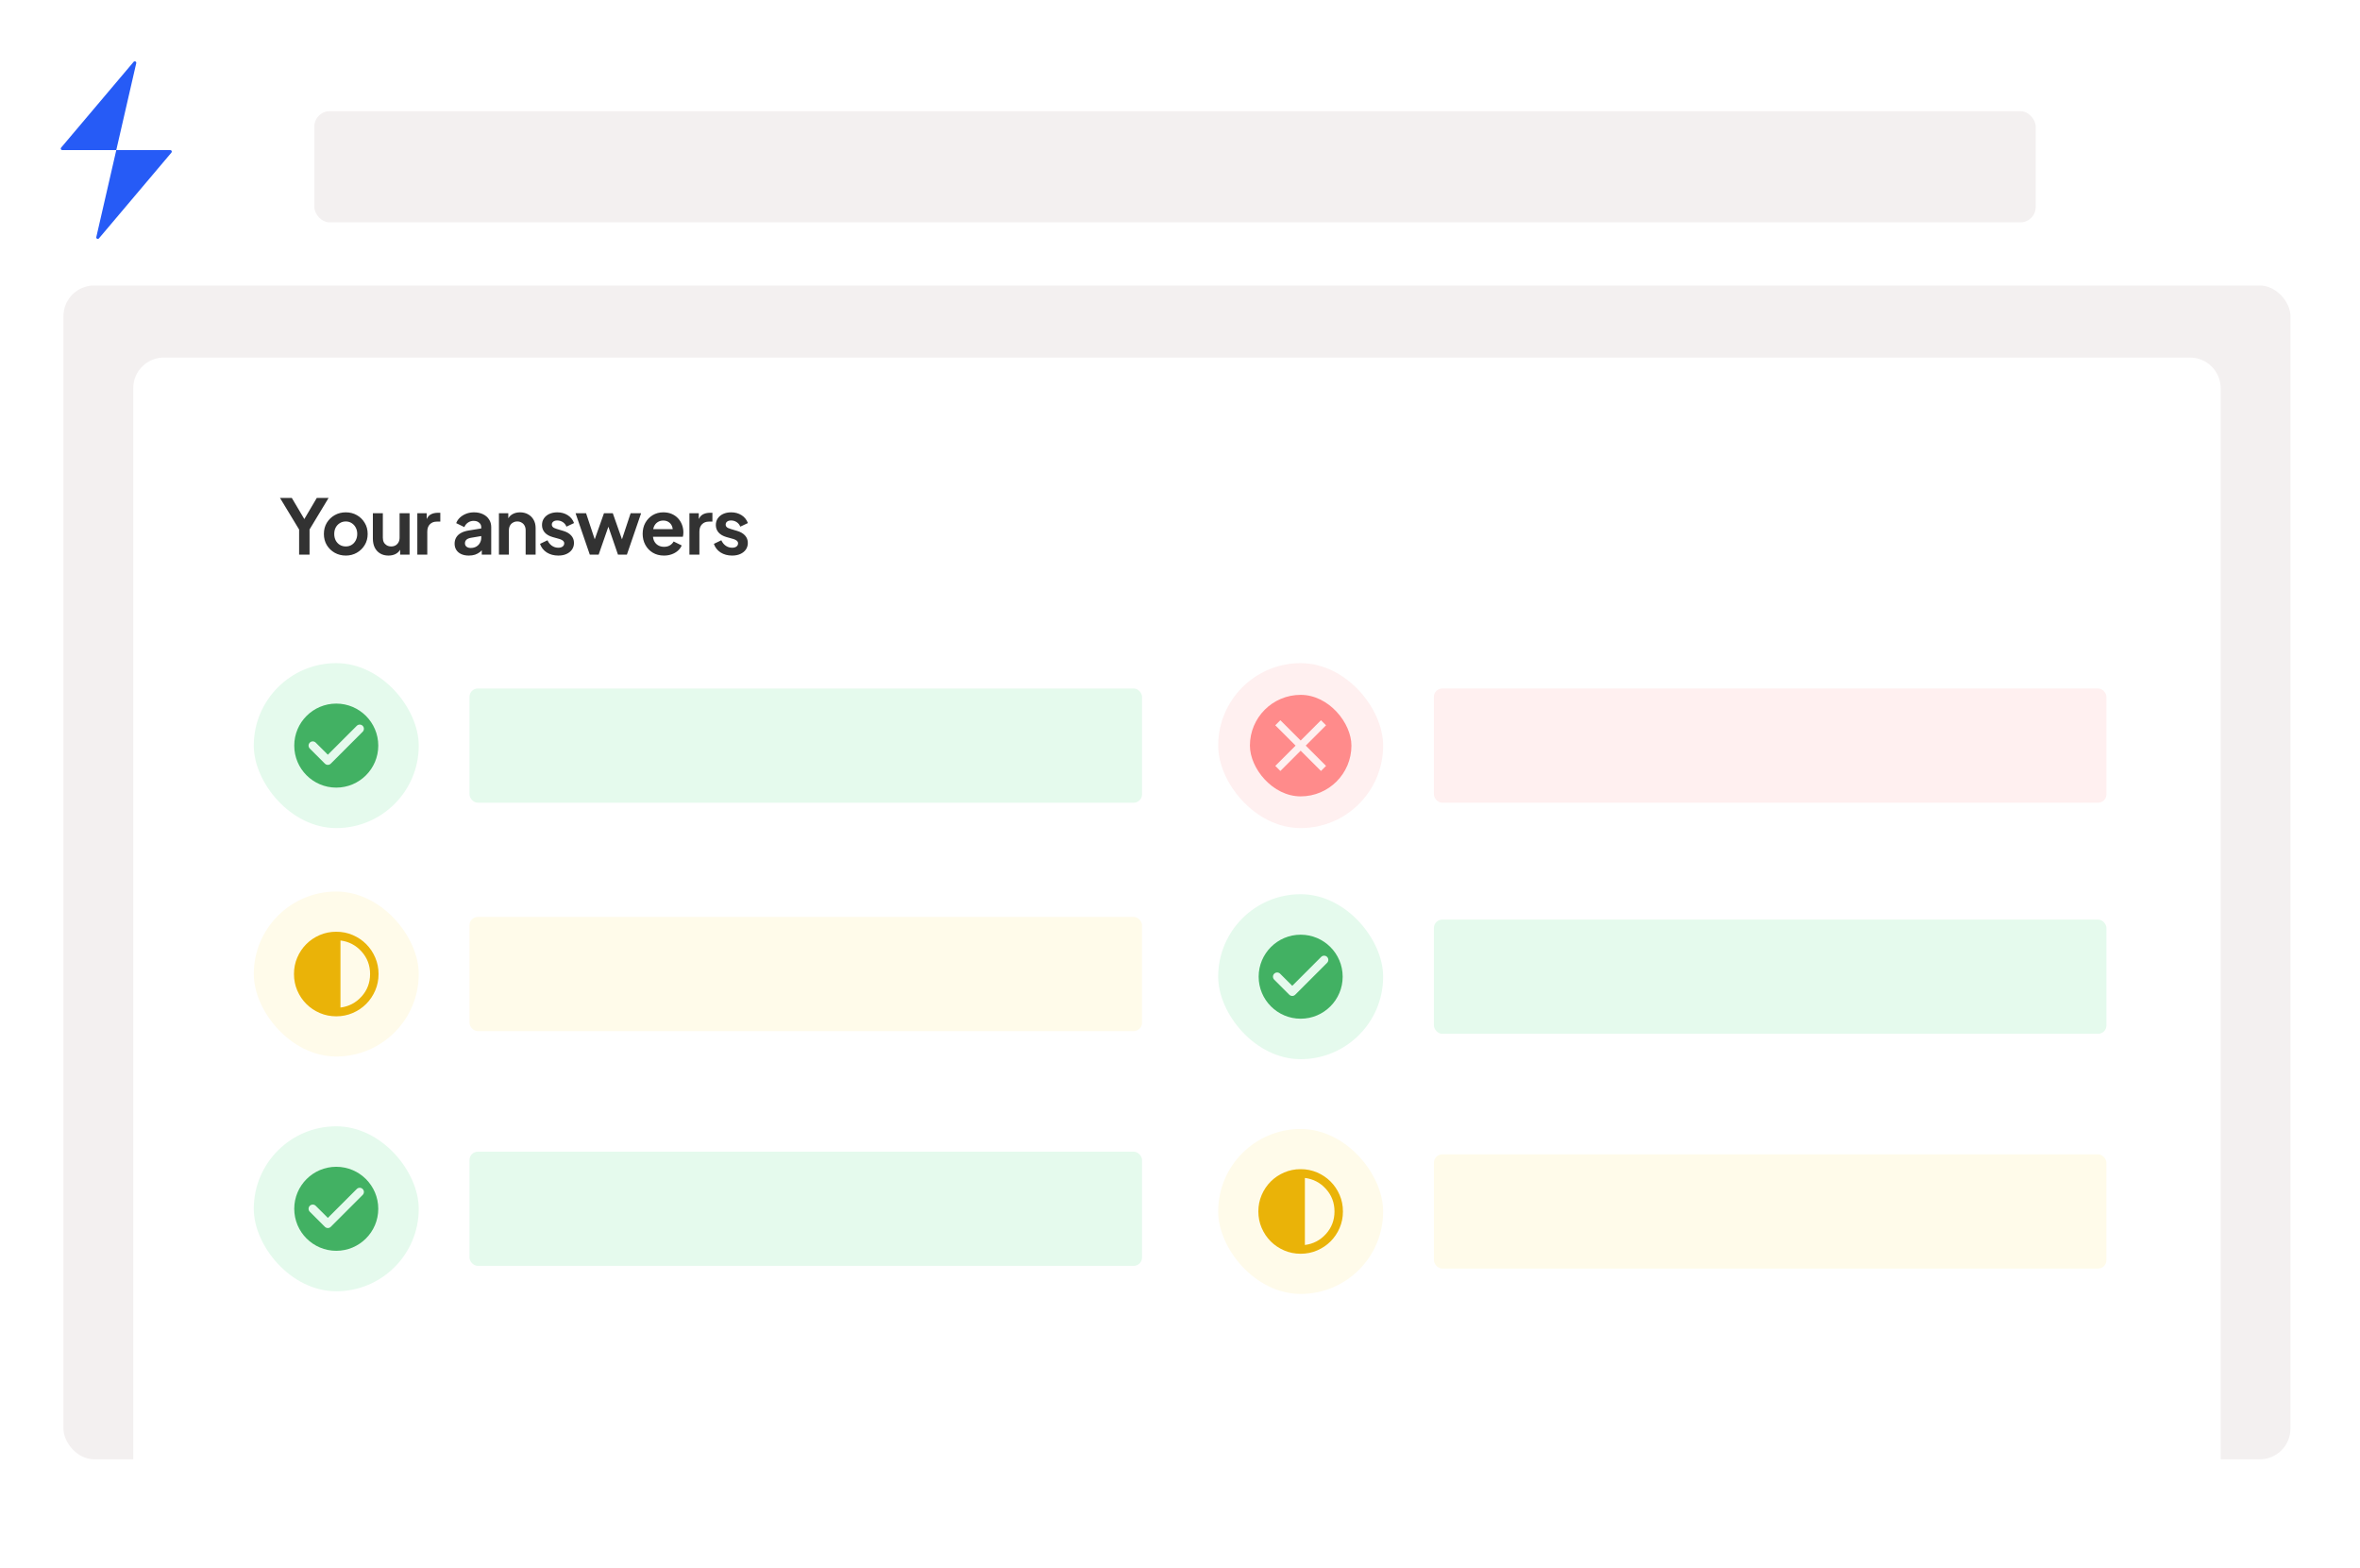 <?xml version="1.0" encoding="utf-8"?>
<svg xmlns="http://www.w3.org/2000/svg" fill="none" height="204" viewBox="0 0 307 204" width="307">
<rect fill="white" height="198.486" rx="5.984" width="306.207"/>
<path d="M22.308 19.841L12.872 31.008C12.739 31.163 12.483 31.04 12.528 30.842L15.127 19.525H22.153C22.319 19.525 22.409 19.715 22.305 19.841H22.308Z" fill="#265BF6"/>
<path d="M17.725 8.212L15.126 19.526H8.098C7.929 19.526 7.839 19.337 7.945 19.211L17.381 8.047C17.514 7.892 17.77 8.015 17.725 8.212Z" fill="#265BF6"/>
<rect fill="#F3F0F0" height="14.463" rx="1.995" width="223.919" x="40.894" y="14.463"/>
<rect fill="#F3F0F0" height="152.69" rx="3.99" width="289.699" x="8.254" y="37.141"/>
<g filter="url(#filter0_d_6565_32502)">
<path d="M17.332 48.507C17.332 46.304 19.119 44.518 21.322 44.518H284.884C287.087 44.518 288.874 46.304 288.874 48.507V189.78H17.332V48.507Z" fill="white"/>
</g>
<rect fill="#FFFBEA" height="14.856" rx="1.086" width="87.487" x="61.075" y="119.275"/>
<rect fill="#FFFBEA" height="14.856" rx="1.086" width="87.487" x="186.529" y="150.162"/>
<rect fill="#FFFBEA" height="21.459" rx="10.73" width="21.459" x="33.013" y="115.975"/>
<mask height="14" id="mask0_6565_32502" maskUnits="userSpaceOnUse" style="mask-type:alpha" width="14" x="37" y="120">
<rect fill="#D9D9D9" height="13.206" width="13.206" x="37.139" y="120.102"/>
</mask>
<g mask="url(#mask0_6565_32502)">
<path d="M43.741 132.206C42.98 132.206 42.265 132.061 41.595 131.773C40.926 131.484 40.343 131.092 39.848 130.596C39.353 130.101 38.961 129.519 38.672 128.849C38.383 128.18 38.239 127.465 38.239 126.704C38.239 125.942 38.383 125.227 38.672 124.558C38.961 123.888 39.353 123.306 39.848 122.811C40.343 122.315 40.926 121.923 41.595 121.634C42.265 121.346 42.98 121.201 43.741 121.201C44.502 121.201 45.218 121.346 45.887 121.634C46.557 121.923 47.139 122.315 47.634 122.811C48.129 123.306 48.521 123.888 48.81 124.558C49.099 125.227 49.244 125.942 49.244 126.704C49.244 127.465 49.099 128.18 48.81 128.849C48.521 129.519 48.129 130.101 47.634 130.596C47.139 131.092 46.557 131.484 45.887 131.773C45.218 132.061 44.502 132.206 43.741 132.206ZM44.291 131.064C45.383 130.927 46.297 130.447 47.036 129.627C47.774 128.806 48.143 127.832 48.143 126.704C48.143 125.576 47.774 124.601 47.036 123.78C46.297 122.96 45.383 122.48 44.291 122.343V131.064Z" fill="#EAB308"/>
</g>
<rect fill="#FFFBEA" height="21.459" rx="10.73" width="21.459" x="158.467" y="146.861"/>
<mask height="15" id="mask1_6565_32502" maskUnits="userSpaceOnUse" style="mask-type:alpha" width="14" x="162" y="150">
<rect fill="#D9D9D9" height="13.206" width="13.206" x="162.594" y="150.988"/>
</mask>
<g mask="url(#mask1_6565_32502)">
<path d="M169.195 163.093C168.434 163.093 167.719 162.948 167.049 162.659C166.38 162.37 165.798 161.978 165.302 161.483C164.807 160.988 164.415 160.406 164.126 159.736C163.837 159.067 163.693 158.351 163.693 157.59C163.693 156.829 163.837 156.114 164.126 155.444C164.415 154.775 164.807 154.193 165.302 153.697C165.798 153.202 166.38 152.81 167.049 152.521C167.719 152.232 168.434 152.088 169.195 152.088C169.957 152.088 170.672 152.232 171.341 152.521C172.011 152.81 172.593 153.202 173.088 153.697C173.583 154.193 173.976 154.775 174.264 155.444C174.553 156.114 174.698 156.829 174.698 157.59C174.698 158.351 174.553 159.067 174.264 159.736C173.976 160.406 173.583 160.988 173.088 161.483C172.593 161.978 172.011 162.37 171.341 162.659C170.672 162.948 169.957 163.093 169.195 163.093ZM169.746 161.951C170.837 161.813 171.752 161.334 172.49 160.513C173.228 159.693 173.597 158.718 173.597 157.59C173.597 156.462 173.228 155.488 172.49 154.667C171.752 153.846 170.837 153.367 169.746 153.23V161.951Z" fill="#EAB308"/>
</g>
<rect fill="#E5FAED" height="14.856" rx="1.086" width="87.487" x="61.075" y="89.562"/>
<rect fill="#FFF0F0" height="14.856" rx="1.086" width="87.487" x="186.529" y="89.562"/>
<rect fill="#E5FAED" height="21.459" rx="10.73" width="21.459" x="33.013" y="86.262"/>
<path d="M43.742 91.527C40.726 91.527 38.278 93.975 38.278 96.992C38.278 100.008 40.726 102.456 43.742 102.456C46.759 102.456 49.207 100.008 49.207 96.992C49.207 93.975 46.759 91.527 43.742 91.527ZM42.262 99.336L40.3 97.374C40.087 97.161 40.087 96.817 40.3 96.603C40.513 96.39 40.857 96.39 41.071 96.603L42.65 98.177L46.409 94.418C46.622 94.205 46.966 94.205 47.179 94.418C47.392 94.631 47.392 94.975 47.179 95.188L43.032 99.336C42.825 99.549 42.475 99.549 42.262 99.336Z" fill="#42B163"/>
<rect fill="#FFF0F0" height="21.459" rx="10.73" width="21.459" x="158.467" y="86.262"/>
<rect fill="#FF8B8B" height="13.206" rx="6.603" width="13.206" x="162.594" y="90.389"/>
<path d="M166.555 100.292L165.895 99.632L168.536 96.991L165.895 94.35L166.555 93.689L169.197 96.331L171.838 93.689L172.498 94.35L169.857 96.991L172.498 99.632L171.838 100.292L169.197 97.651L166.555 100.292Z" fill="#FFF0F0"/>
<rect fill="#E5FAED" height="14.856" rx="1.086" width="87.487" x="61.075" y="149.814"/>
<rect fill="#E5FAED" height="14.856" rx="1.086" width="87.487" x="186.529" y="119.625"/>
<rect fill="#E5FAED" height="21.459" rx="10.73" width="21.459" x="33.013" y="146.514"/>
<path d="M43.742 151.779C40.726 151.779 38.278 154.227 38.278 157.243C38.278 160.26 40.726 162.708 43.742 162.708C46.759 162.708 49.206 160.26 49.206 157.243C49.206 154.227 46.759 151.779 43.742 151.779ZM42.262 159.588L40.3 157.626C40.087 157.413 40.087 157.069 40.3 156.855C40.513 156.642 40.857 156.642 41.07 156.855L42.65 158.429L46.409 154.67C46.622 154.457 46.966 154.457 47.179 154.67C47.392 154.883 47.392 155.227 47.179 155.44L43.032 159.588C42.824 159.801 42.475 159.801 42.262 159.588Z" fill="#42B163"/>
<rect fill="#E5FAED" height="21.459" rx="10.73" width="21.459" x="158.467" y="116.322"/>
<path d="M169.197 121.588C166.18 121.588 163.732 124.036 163.732 127.052C163.732 130.068 166.18 132.516 169.197 132.516C172.213 132.516 174.661 130.068 174.661 127.052C174.661 124.036 172.213 121.588 169.197 121.588ZM167.716 129.396L165.754 127.435C165.541 127.221 165.541 126.877 165.754 126.664C165.967 126.451 166.311 126.451 166.525 126.664L168.104 128.238L171.863 124.478C172.076 124.265 172.42 124.265 172.634 124.478C172.847 124.692 172.847 125.036 172.634 125.249L168.486 129.396C168.279 129.609 167.929 129.609 167.716 129.396Z" fill="#42B163"/>
<path d="M38.911 72.152V68.884L36.425 64.774H37.96L39.861 67.983H39.317L41.208 64.774H42.743L40.267 68.874V72.152H38.911ZM44.986 72.271C44.457 72.271 43.975 72.149 43.539 71.905C43.11 71.66 42.767 71.327 42.509 70.904C42.258 70.482 42.133 70 42.133 69.458C42.133 68.917 42.258 68.435 42.509 68.012C42.767 67.59 43.11 67.256 43.539 67.012C43.969 66.768 44.451 66.646 44.986 66.646C45.514 66.646 45.992 66.768 46.422 67.012C46.851 67.256 47.191 67.59 47.442 68.012C47.699 68.428 47.828 68.91 47.828 69.458C47.828 70 47.699 70.482 47.442 70.904C47.184 71.327 46.841 71.66 46.412 71.905C45.983 72.149 45.507 72.271 44.986 72.271ZM44.986 71.083C45.276 71.083 45.53 71.013 45.748 70.875C45.973 70.736 46.148 70.545 46.273 70.3C46.405 70.049 46.471 69.769 46.471 69.458C46.471 69.141 46.405 68.864 46.273 68.626C46.148 68.382 45.973 68.191 45.748 68.052C45.53 67.907 45.276 67.834 44.986 67.834C44.688 67.834 44.428 67.907 44.203 68.052C43.978 68.191 43.8 68.382 43.668 68.626C43.543 68.864 43.48 69.141 43.48 69.458C43.48 69.769 43.543 70.049 43.668 70.3C43.8 70.545 43.978 70.736 44.203 70.875C44.428 71.013 44.688 71.083 44.986 71.083ZM50.535 72.271C50.119 72.271 49.756 72.179 49.446 71.994C49.142 71.809 48.908 71.552 48.743 71.221C48.584 70.891 48.505 70.505 48.505 70.062V66.764H49.802V69.954C49.802 70.178 49.845 70.376 49.931 70.548C50.023 70.713 50.152 70.845 50.317 70.944C50.489 71.037 50.681 71.083 50.892 71.083C51.103 71.083 51.291 71.037 51.456 70.944C51.621 70.845 51.75 70.71 51.843 70.538C51.935 70.366 51.981 70.162 51.981 69.924V66.764H53.279V72.152H52.051V71.093L52.16 71.281C52.034 71.611 51.826 71.859 51.536 72.024C51.252 72.189 50.918 72.271 50.535 72.271ZM54.287 72.152V66.764H55.505V67.963L55.406 67.785C55.531 67.382 55.726 67.101 55.99 66.943C56.261 66.784 56.584 66.705 56.961 66.705H57.278V67.854H56.812C56.443 67.854 56.145 67.969 55.921 68.201C55.696 68.425 55.584 68.742 55.584 69.151V72.152H54.287ZM60.989 72.271C60.613 72.271 60.286 72.209 60.009 72.083C59.732 71.958 59.517 71.779 59.365 71.548C59.213 71.311 59.137 71.037 59.137 70.726C59.137 70.429 59.203 70.165 59.336 69.934C59.468 69.696 59.672 69.498 59.95 69.34C60.227 69.181 60.577 69.069 60.999 69.003L62.762 68.716V69.706L61.247 69.963C60.989 70.01 60.798 70.092 60.673 70.211C60.547 70.33 60.484 70.485 60.484 70.677C60.484 70.862 60.554 71.01 60.692 71.122C60.838 71.228 61.016 71.281 61.227 71.281C61.498 71.281 61.736 71.225 61.94 71.112C62.152 70.993 62.313 70.832 62.426 70.627C62.544 70.422 62.604 70.198 62.604 69.954V68.567C62.604 68.336 62.511 68.144 62.327 67.993C62.148 67.834 61.911 67.755 61.614 67.755C61.336 67.755 61.089 67.831 60.871 67.983C60.659 68.128 60.504 68.323 60.405 68.567L59.345 68.052C59.451 67.768 59.616 67.524 59.841 67.319C60.072 67.108 60.343 66.943 60.653 66.824C60.963 66.705 61.3 66.646 61.663 66.646C62.105 66.646 62.495 66.728 62.832 66.893C63.169 67.052 63.429 67.276 63.614 67.567C63.806 67.851 63.901 68.184 63.901 68.567V72.152H62.673V71.231L62.951 71.211C62.812 71.442 62.647 71.637 62.455 71.796C62.264 71.948 62.046 72.067 61.802 72.152C61.557 72.232 61.287 72.271 60.989 72.271ZM64.903 72.152V66.764H66.121V67.824L66.022 67.636C66.147 67.312 66.352 67.068 66.636 66.903C66.926 66.731 67.263 66.646 67.646 66.646C68.042 66.646 68.392 66.731 68.696 66.903C69.006 67.075 69.247 67.316 69.419 67.626C69.591 67.93 69.676 68.283 69.676 68.686V72.152H68.379V68.993C68.379 68.755 68.333 68.55 68.24 68.379C68.148 68.207 68.019 68.075 67.854 67.983C67.695 67.884 67.507 67.834 67.289 67.834C67.078 67.834 66.89 67.884 66.725 67.983C66.56 68.075 66.431 68.207 66.339 68.379C66.246 68.55 66.2 68.755 66.2 68.993V72.152H64.903ZM72.626 72.271C72.051 72.271 71.549 72.136 71.12 71.865C70.698 71.588 70.407 71.215 70.249 70.746L71.219 70.28C71.358 70.584 71.549 70.822 71.794 70.993C72.044 71.165 72.322 71.251 72.626 71.251C72.863 71.251 73.052 71.198 73.19 71.093C73.329 70.987 73.398 70.848 73.398 70.677C73.398 70.571 73.368 70.485 73.309 70.419C73.256 70.347 73.18 70.287 73.081 70.241C72.989 70.188 72.886 70.145 72.774 70.112L71.893 69.865C71.437 69.732 71.09 69.531 70.853 69.26C70.622 68.99 70.506 68.669 70.506 68.3C70.506 67.969 70.589 67.682 70.754 67.438C70.925 67.187 71.16 66.992 71.457 66.854C71.761 66.715 72.107 66.646 72.497 66.646C73.005 66.646 73.454 66.768 73.844 67.012C74.233 67.256 74.511 67.6 74.676 68.042L73.685 68.508C73.593 68.263 73.438 68.069 73.22 67.923C73.002 67.778 72.758 67.705 72.487 67.705C72.269 67.705 72.097 67.755 71.972 67.854C71.846 67.953 71.784 68.082 71.784 68.24C71.784 68.339 71.81 68.425 71.863 68.498C71.916 68.57 71.988 68.63 72.081 68.676C72.18 68.722 72.292 68.765 72.418 68.805L73.279 69.062C73.722 69.194 74.062 69.392 74.299 69.656C74.544 69.921 74.666 70.244 74.666 70.627C74.666 70.951 74.58 71.238 74.408 71.489C74.237 71.733 73.999 71.924 73.695 72.063C73.391 72.202 73.035 72.271 72.626 72.271ZM76.725 72.152L74.873 66.764H76.24L77.597 70.855L77.121 70.845L78.567 66.764H79.716L81.152 70.845L80.677 70.855L82.034 66.764H83.4L81.548 72.152H80.39L78.924 67.884H79.36L77.874 72.152H76.725ZM86.372 72.271C85.818 72.271 85.332 72.146 84.916 71.895C84.5 71.644 84.177 71.304 83.946 70.875C83.715 70.445 83.599 69.97 83.599 69.448C83.599 68.907 83.715 68.428 83.946 68.012C84.183 67.59 84.504 67.256 84.906 67.012C85.316 66.768 85.771 66.646 86.273 66.646C86.696 66.646 87.066 66.715 87.382 66.854C87.706 66.992 87.98 67.184 88.204 67.428C88.429 67.672 88.601 67.953 88.72 68.27C88.838 68.58 88.898 68.917 88.898 69.28C88.898 69.373 88.891 69.468 88.878 69.567C88.871 69.666 88.855 69.752 88.829 69.825H84.669V68.834H88.096L87.481 69.3C87.541 68.996 87.524 68.725 87.432 68.488C87.346 68.25 87.201 68.062 86.996 67.923C86.798 67.785 86.557 67.715 86.273 67.715C86.002 67.715 85.761 67.785 85.55 67.923C85.339 68.055 85.177 68.253 85.065 68.517C84.959 68.775 84.92 69.089 84.946 69.458C84.92 69.788 84.963 70.082 85.075 70.34C85.194 70.591 85.365 70.786 85.59 70.924C85.821 71.063 86.085 71.132 86.382 71.132C86.679 71.132 86.93 71.07 87.135 70.944C87.346 70.819 87.511 70.65 87.63 70.439L88.68 70.954C88.574 71.211 88.409 71.439 88.185 71.637C87.96 71.835 87.693 71.991 87.382 72.103C87.079 72.215 86.742 72.271 86.372 72.271ZM89.683 72.152V66.764H90.901V67.963L90.802 67.785C90.928 67.382 91.123 67.101 91.387 66.943C91.657 66.784 91.981 66.705 92.357 66.705H92.674V67.854H92.209C91.839 67.854 91.542 67.969 91.317 68.201C91.093 68.425 90.981 68.742 90.981 69.151V72.152H89.683ZM95.24 72.271C94.665 72.271 94.163 72.136 93.734 71.865C93.312 71.588 93.021 71.215 92.863 70.746L93.833 70.28C93.972 70.584 94.163 70.822 94.408 70.993C94.659 71.165 94.936 71.251 95.24 71.251C95.478 71.251 95.666 71.198 95.804 71.093C95.943 70.987 96.012 70.848 96.012 70.677C96.012 70.571 95.983 70.485 95.923 70.419C95.87 70.347 95.794 70.287 95.695 70.241C95.603 70.188 95.501 70.145 95.388 70.112L94.507 69.865C94.051 69.732 93.705 69.531 93.467 69.26C93.236 68.99 93.12 68.669 93.12 68.3C93.12 67.969 93.203 67.682 93.368 67.438C93.54 67.187 93.774 66.992 94.071 66.854C94.375 66.715 94.722 66.646 95.111 66.646C95.62 66.646 96.069 66.768 96.458 67.012C96.848 67.256 97.125 67.6 97.29 68.042L96.3 68.508C96.207 68.263 96.052 68.069 95.834 67.923C95.616 67.778 95.372 67.705 95.101 67.705C94.883 67.705 94.712 67.755 94.586 67.854C94.461 67.953 94.398 68.082 94.398 68.24C94.398 68.339 94.424 68.425 94.477 68.498C94.53 68.57 94.603 68.63 94.695 68.676C94.794 68.722 94.906 68.765 95.032 68.805L95.894 69.062C96.336 69.194 96.676 69.392 96.914 69.656C97.158 69.921 97.28 70.244 97.28 70.627C97.28 70.951 97.194 71.238 97.023 71.489C96.851 71.733 96.613 71.924 96.309 72.063C96.006 72.202 95.649 72.271 95.24 72.271Z" fill="#323232"/>
<defs>
<filter color-interpolation-filters="sRGB" filterUnits="userSpaceOnUse" height="169.2" id="filter0_d_6565_32502" width="295.479" x="5.364" y="34.543">
<feFlood flood-opacity="0" result="BackgroundImageFix"/>
<feColorMatrix in="SourceAlpha" result="hardAlpha" type="matrix" values="0 0 0 0 0 0 0 0 0 0 0 0 0 0 0 0 0 0 127 0"/>
<feOffset dy="1.995"/>
<feGaussianBlur stdDeviation="5.984"/>
<feComposite in2="hardAlpha" operator="out"/>
<feColorMatrix type="matrix" values="0 0 0 0 0.231 0 0 0 0 0.267 0 0 0 0 0.349 0 0 0 0.08 0"/>
<feBlend in2="BackgroundImageFix" mode="normal" result="effect1_dropShadow_6565_32502"/>
<feBlend in="SourceGraphic" in2="effect1_dropShadow_6565_32502" mode="normal" result="shape"/>
</filter>
</defs>
</svg>